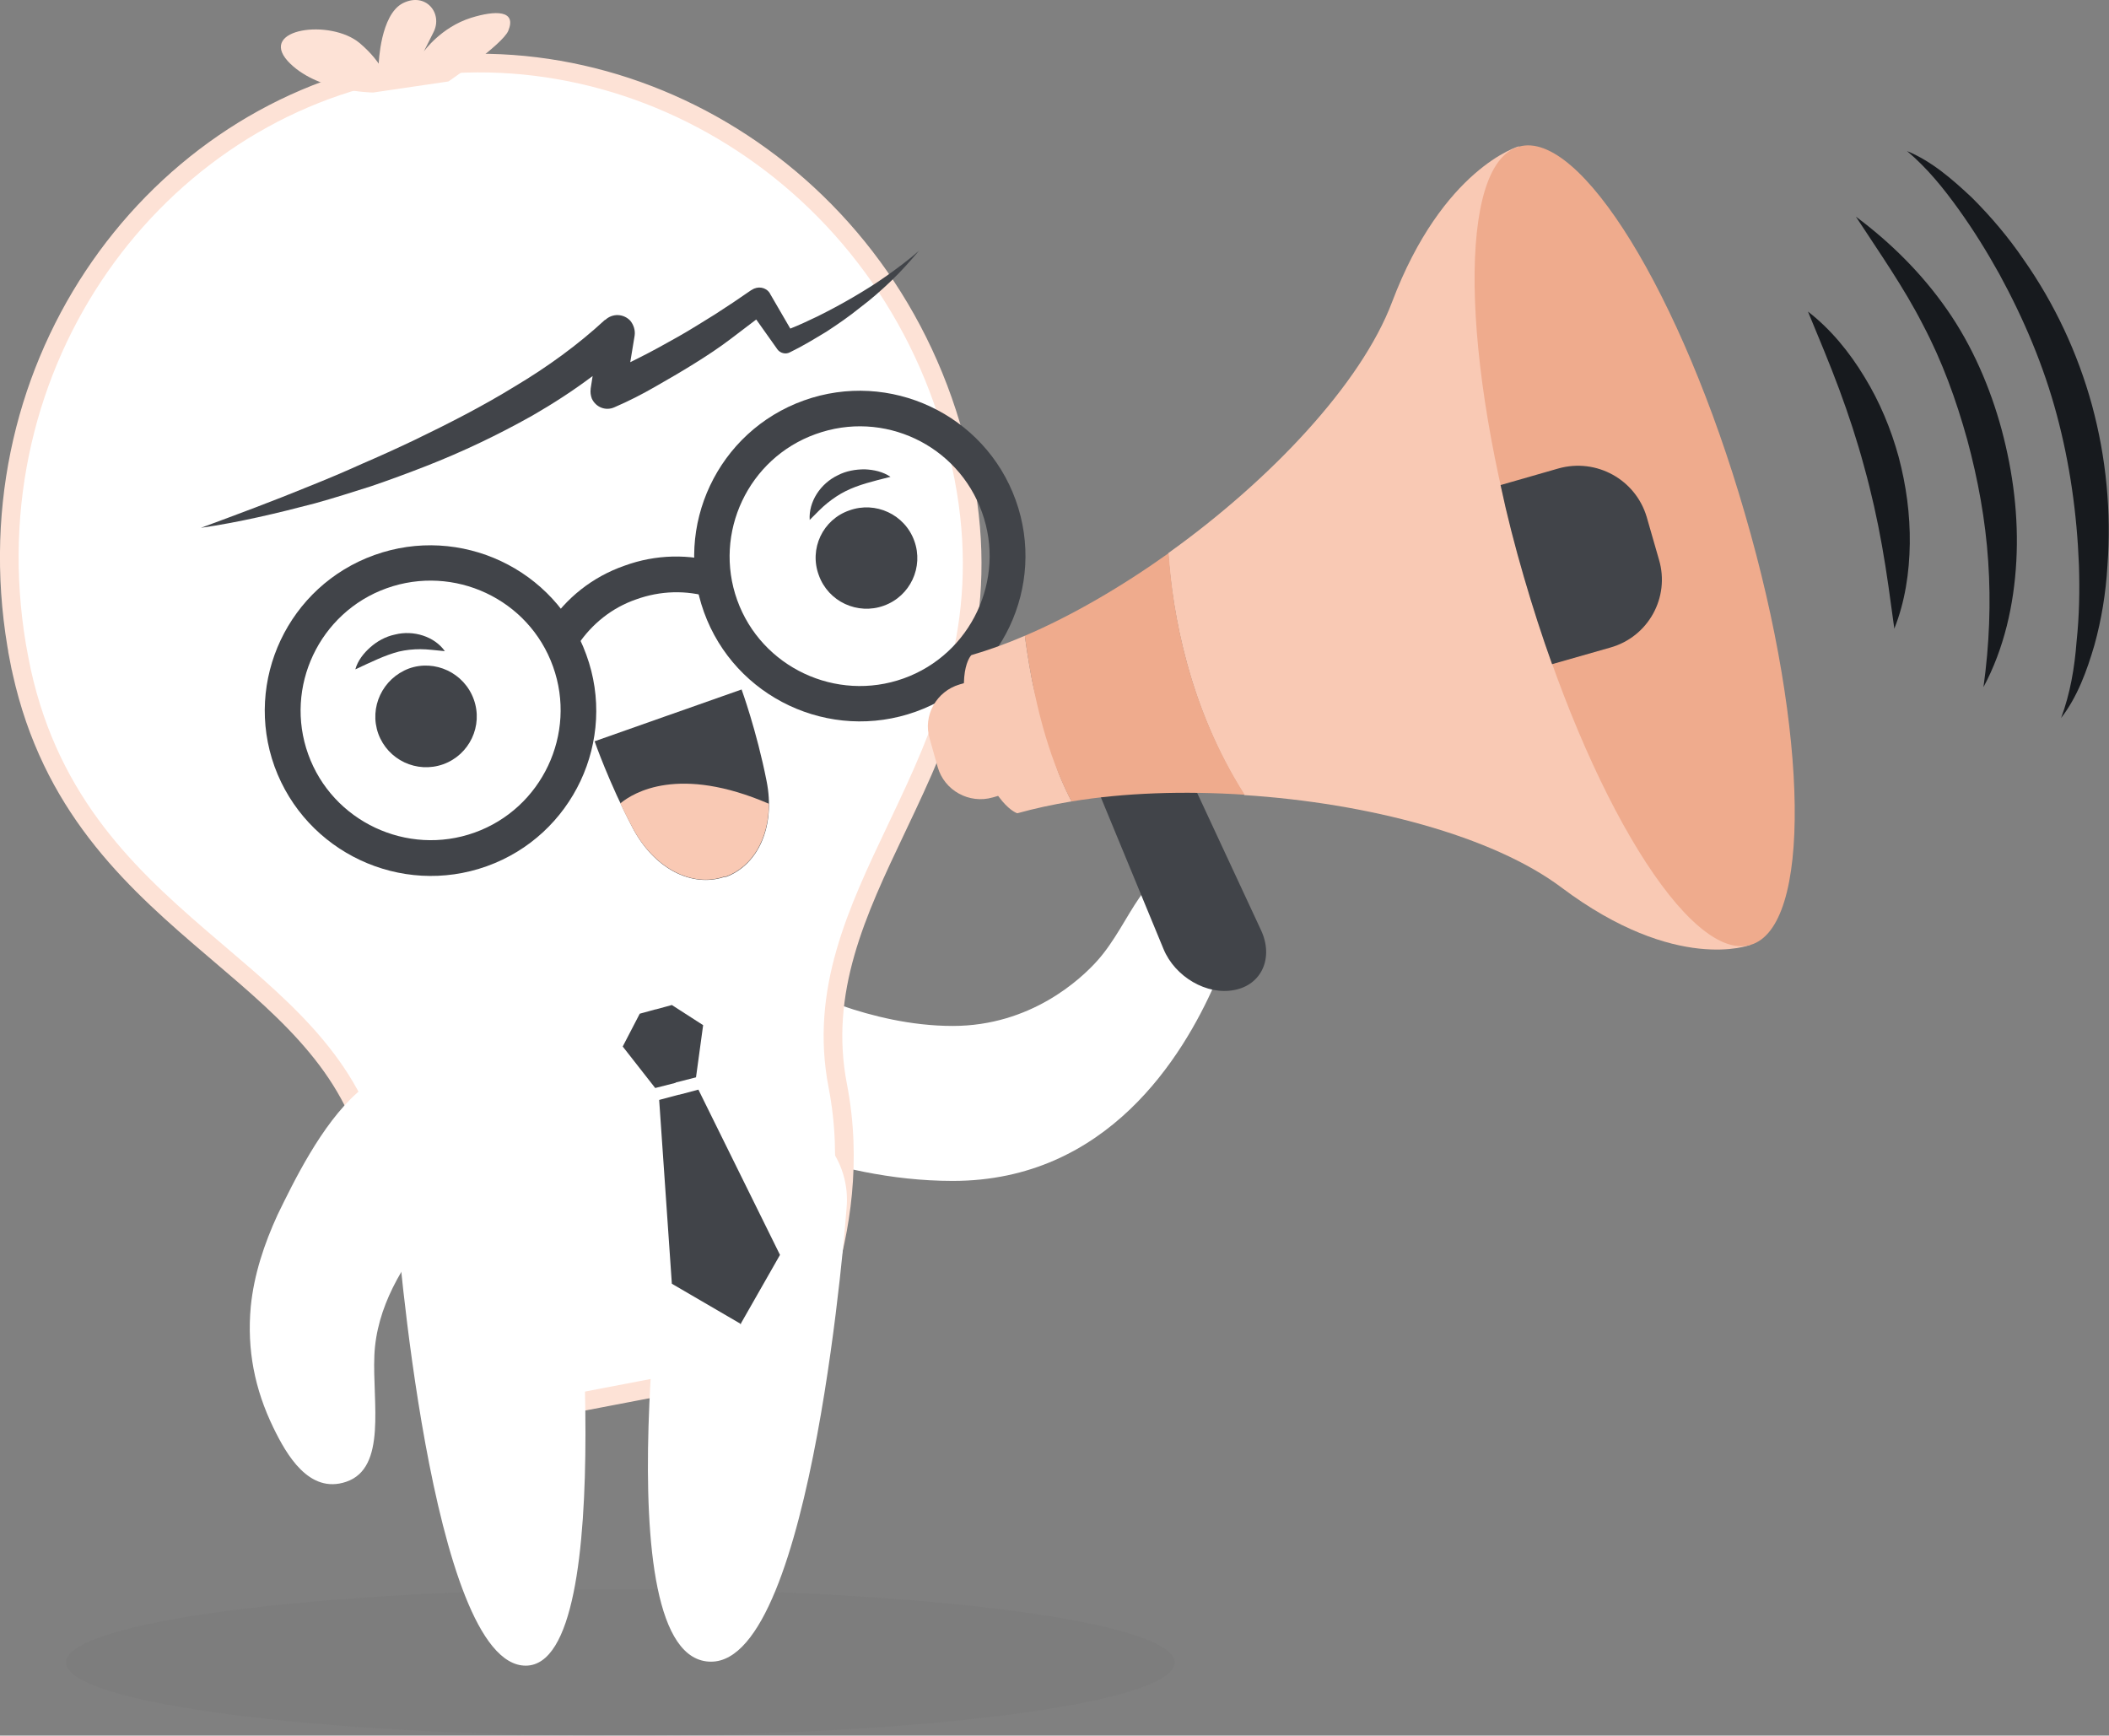 <svg width="113" height="93" viewBox="0 0 113 93" fill="none" xmlns="http://www.w3.org/2000/svg">
<rect x="0" y="0" width="113" height="93" fill="#808080" stroke="none"/>
<g clip-path="url(#clip0_1296_1361)">
<path opacity="0.05" d="M33.238 93.002C49.637 93.002 62.931 91.248 62.931 89.083C62.931 86.919 49.637 85.164 33.238 85.164C16.839 85.164 3.545 86.919 3.545 89.083C3.545 91.248 16.839 93.002 33.238 93.002Z" fill="#414449"/>
<path d="M51.047 63.278C59.346 63.278 63.379 56.584 65.077 52.749C66.011 50.652 65.586 47.919 63.485 46.987C61.384 46.055 60.62 49.444 58.794 51.478C57.903 52.474 55.228 54.974 51.047 54.974C46.569 54.974 42.557 52.813 42.515 52.791C40.498 51.669 37.973 52.41 36.848 54.401C35.723 56.414 36.466 58.935 38.482 60.058C38.716 60.185 44.361 63.278 51.047 63.278Z" fill="white"/>
<path d="M44.888 58.184L44.888 58.184C45.674 62.241 45.029 65.983 44.18 68.721C43.756 70.088 43.282 71.199 42.916 71.967C42.733 72.351 42.577 72.648 42.468 72.848C42.446 72.888 42.425 72.924 42.407 72.957L28.897 75.543C28.856 75.513 28.808 75.477 28.753 75.436C28.55 75.284 28.256 75.056 27.896 74.756C27.177 74.155 26.2 73.267 25.174 72.123C23.117 69.83 20.886 66.537 20.103 62.485L20.103 62.484C19.116 57.385 15.501 54.307 11.756 51.118C11.405 50.819 11.052 50.519 10.701 50.216C6.572 46.658 2.433 42.643 1.022 35.306L0.532 35.4L1.022 35.305C-1.916 20.016 7.865 6.422 21.125 3.805H21.166L21.212 3.797C34.496 1.286 48.674 10.293 51.638 25.601C53.05 32.95 50.9 38.289 48.603 43.19C48.41 43.603 48.215 44.013 48.021 44.422C45.921 48.841 43.902 53.09 44.888 58.184Z" fill="white" stroke="#FDE2D6"/>
<path d="M28.167 89.252C23.052 89.252 21.248 65.441 21.248 65.441C20.95 62.835 22.839 60.462 25.471 60.187C28.082 59.89 30.459 61.776 30.735 64.403C30.735 64.382 33.282 89.252 28.167 89.252Z" fill="white"/>
<path d="M38.099 89.039C32.134 89.039 35.87 63.808 35.87 63.808C36.146 61.181 38.481 59.275 41.091 59.55C43.723 59.825 45.612 62.156 45.357 64.761C45.357 64.782 43.575 89.039 38.099 89.039Z" fill="white"/>
<path d="M19.994 4.958C19.994 4.958 16.938 4.937 15.41 3.264C13.861 1.527 17.702 0.997 19.273 2.31C19.952 2.882 20.292 3.412 20.292 3.412C20.292 3.412 20.377 0.785 21.586 0.171C22.817 -0.444 23.751 0.722 23.221 1.738C22.711 2.755 22.711 2.755 22.711 2.755C22.711 2.755 23.624 1.463 25.237 0.955C26.532 0.552 27.699 0.531 27.232 1.654C26.914 2.395 24.027 4.365 24.027 4.365L19.994 4.958Z" fill="#FDE2D6"/>
<path d="M47.523 14.768C46.928 15.192 46.313 15.573 45.697 15.933C45.082 16.294 44.445 16.633 43.809 16.95C43.32 17.183 42.832 17.416 42.344 17.607C41.983 16.993 41.622 16.357 41.261 15.743L41.24 15.7C41.028 15.383 40.604 15.319 40.285 15.531L40.243 15.552C39.606 15.997 38.969 16.421 38.311 16.844C37.653 17.247 36.995 17.671 36.316 18.052C35.637 18.433 34.958 18.814 34.279 19.153C34.109 19.238 33.939 19.323 33.769 19.408L34.003 17.988C34.045 17.713 33.96 17.416 33.769 17.183C33.408 16.802 32.814 16.781 32.432 17.141H32.411C30.968 18.476 29.333 19.662 27.593 20.7C25.874 21.759 24.048 22.691 22.202 23.581C21.268 24.026 20.334 24.45 19.4 24.852C18.466 25.276 17.511 25.678 16.556 26.06C14.646 26.843 12.714 27.564 10.762 28.284C12.82 27.987 14.858 27.5 16.874 26.971C17.872 26.695 18.869 26.377 19.867 26.06C20.865 25.721 21.841 25.36 22.817 24.979C24.77 24.216 26.68 23.306 28.527 22.267C29.63 21.632 30.713 20.933 31.753 20.149L31.647 20.827V20.848C31.625 21.018 31.647 21.187 31.71 21.357C31.923 21.823 32.453 22.035 32.92 21.823C33.706 21.484 34.406 21.124 35.106 20.721C35.807 20.319 36.507 19.916 37.186 19.492C37.866 19.069 38.545 18.624 39.181 18.137C39.627 17.798 40.073 17.459 40.519 17.12C40.88 17.628 41.24 18.137 41.601 18.645L41.644 18.709C41.792 18.92 42.089 19.005 42.323 18.878C43.023 18.539 43.639 18.158 44.275 17.776C44.891 17.374 45.507 16.95 46.08 16.484C46.674 16.039 47.226 15.552 47.756 15.044C48.287 14.535 48.775 13.984 49.242 13.434C48.69 13.921 48.117 14.345 47.523 14.768Z" fill="#414449"/>
<path d="M43.873 30.825C44.382 32.244 45.953 32.964 47.354 32.456C48.776 31.947 49.497 30.38 48.988 28.982C48.478 27.562 46.908 26.842 45.507 27.35C44.085 27.838 43.342 29.405 43.873 30.825Z" fill="#414449"/>
<path d="M47.713 25.551C46.779 25.784 45.994 25.975 45.315 26.314C44.975 26.483 44.657 26.695 44.338 26.949C44.02 27.203 43.723 27.521 43.383 27.86C43.32 26.886 43.956 25.911 44.89 25.466C45.336 25.233 45.845 25.148 46.334 25.148C46.822 25.17 47.31 25.276 47.713 25.551Z" fill="#414449"/>
<path d="M25.385 37.477C25.895 38.896 25.152 40.443 23.751 40.951C22.329 41.459 20.78 40.718 20.27 39.32C19.761 37.9 20.504 36.354 21.904 35.824C23.305 35.316 24.876 36.057 25.385 37.477Z" fill="#414449"/>
<path d="M19.039 35.867C19.166 35.401 19.485 34.998 19.846 34.68C20.206 34.363 20.652 34.108 21.162 34.002C22.159 33.748 23.284 34.108 23.836 34.892C23.348 34.85 22.923 34.786 22.52 34.786C22.117 34.786 21.735 34.829 21.374 34.913C20.631 35.104 19.909 35.464 19.039 35.867Z" fill="#414449"/>
<path d="M26.086 46.414C21.48 48.066 16.386 45.672 14.71 41.075C13.054 36.478 15.452 31.394 20.058 29.742C24.664 28.089 29.758 30.483 31.413 35.08C33.09 39.656 30.692 44.762 26.086 46.414ZM20.716 31.521C17.108 32.813 15.219 36.817 16.514 40.419C17.808 44.02 21.82 45.906 25.428 44.613C29.036 43.321 30.925 39.317 29.631 35.716C28.336 32.093 24.324 30.229 20.716 31.521Z" fill="#414449"/>
<path d="M49.072 38.133C44.467 39.785 39.373 37.391 37.717 32.794C36.062 28.197 38.46 23.113 43.066 21.46C47.672 19.808 52.766 22.202 54.421 26.799C56.077 31.396 53.678 36.48 49.072 38.133ZM43.703 23.261C40.094 24.553 38.206 28.557 39.5 32.159C40.795 35.76 44.806 37.645 48.415 36.353C52.023 35.061 53.912 31.057 52.617 27.456C51.322 23.833 47.332 21.948 43.703 23.261Z" fill="#414449"/>
<path d="M30.947 34.573L29.355 33.535C30.332 32.031 31.754 30.908 33.452 30.315C35.129 29.701 36.933 29.659 38.631 30.188L38.079 32.01C36.763 31.608 35.383 31.65 34.089 32.116C32.794 32.561 31.711 33.429 30.947 34.573Z" fill="#414449"/>
<path d="M31.859 39.721L35.765 38.343L35.828 38.322L39.734 36.945C39.734 36.945 40.54 39.148 41.071 41.839C41.559 44.254 40.646 46.33 38.906 46.987H38.885H38.864C38.864 46.987 38.864 46.987 38.842 46.987H38.821C37.059 47.58 35.043 46.542 33.897 44.36C32.623 41.924 31.859 39.721 31.859 39.721Z" fill="#414449"/>
<path d="M33.896 44.361C33.663 43.916 33.429 43.471 33.238 43.047C33.96 42.454 36.38 40.992 41.197 43.068C41.197 44.933 40.327 46.437 38.905 46.966H38.884H38.863C38.863 46.966 38.863 46.966 38.842 46.966H38.82C37.08 47.581 35.042 46.521 33.896 44.361Z" fill="#F9C9B4"/>
<path d="M19.167 58.532C21.608 56.371 25.279 57.621 26.256 60.714C26.935 62.875 24.388 64.4 23.178 65.82C21.565 67.747 20.164 70.056 20.058 72.641C19.952 75.141 20.737 78.657 18.551 79.399C16.556 80.077 15.346 77.937 14.646 76.497C13.648 74.442 13.224 72.323 13.436 70.014C13.606 68.298 14.158 66.646 14.879 65.078C15.707 63.383 17.214 60.248 19.167 58.532Z" fill="white"/>
<path d="M36.188 58.025L36.209 58.004L37.292 57.728L37.674 54.932L35.997 53.852L35.148 54.085H35.127L34.278 54.318L33.365 56.076L35.106 58.3L36.188 58.025Z" fill="#414449"/>
<path d="M39.691 70.928L41.792 67.242L37.42 58.387L36.38 58.662H36.358L35.318 58.938L35.998 68.788L39.669 70.928V70.97L39.691 70.949H39.712L39.691 70.928Z" fill="#414449"/>
<path d="M59.685 38.367C60.959 38.113 62.572 39.13 63.272 40.613L67.559 49.828C68.26 51.311 67.602 52.773 66.137 53.048C64.673 53.344 62.954 52.349 62.338 50.845L58.497 41.545C57.881 40.041 58.412 38.6 59.685 38.367Z" fill="#414449"/>
<path d="M51.428 36.671L55.015 35.633L56.777 41.692L53.19 42.73C51.938 43.09 50.601 42.37 50.24 41.098L49.815 39.594C49.433 38.344 50.176 37.031 51.428 36.671Z" fill="#F9C9B4"/>
<path d="M62.594 29.639C68.07 25.72 72.93 20.572 74.586 16.186C77.302 9.005 81.378 7.84 81.378 7.84L93.773 50.633C93.773 50.633 89.825 52.179 83.67 47.561C79.977 44.786 73.27 43.027 66.669 42.604C63.697 37.901 62.827 32.859 62.594 29.639Z" fill="#F9C9B4"/>
<path d="M52.045 35.104C52.979 34.829 53.934 34.49 54.91 34.066C55.483 38.388 56.502 41.184 57.415 42.943C56.396 43.112 55.42 43.324 54.507 43.578C54.507 43.578 53.17 43.197 52.13 39.596C51.09 36.015 52.045 35.104 52.045 35.104Z" fill="#F9C9B4"/>
<path d="M54.91 34.068C57.436 32.988 60.089 31.441 62.615 29.641C62.827 32.861 63.697 37.881 66.69 42.584C63.443 42.373 60.237 42.478 57.415 42.944C56.481 41.186 55.483 38.39 54.91 34.068Z" fill="#EFAB8D"/>
<path d="M81.674 30.951C85.091 42.772 90.525 51.584 93.793 50.631C97.062 49.678 96.934 39.34 93.496 27.54C90.079 15.719 84.645 6.906 81.377 7.86C78.108 8.792 78.236 19.13 81.674 30.951Z" fill="#EFAB8D"/>
<path d="M88.232 27.708L88.89 29.996C89.484 32.009 88.317 34.127 86.28 34.699L83.16 35.589C82.629 34.106 82.12 32.538 81.653 30.928C81.165 29.255 80.74 27.602 80.4 25.992L83.499 25.102C85.537 24.53 87.638 25.696 88.232 27.708Z" fill="#414449"/>
<path d="M106.274 36.819C107.377 34.764 107.908 32.413 108.035 30.061C108.163 27.688 107.866 25.337 107.25 23.028C106.635 20.761 105.679 18.537 104.321 16.588C102.963 14.639 101.286 12.986 99.439 11.609C100.713 13.558 102.008 15.401 103.026 17.393C104.066 19.363 104.809 21.418 105.404 23.557C105.977 25.676 106.38 27.858 106.528 30.082C106.677 32.285 106.592 34.531 106.274 36.819Z" fill="#171A1E"/>
<path d="M110.434 38.472C111.304 37.35 111.814 35.951 112.217 34.574C112.599 33.197 112.833 31.757 112.917 30.316C113.13 27.435 112.854 24.533 112.09 21.715C111.326 18.919 110.073 16.25 108.418 13.898C107.611 12.712 106.677 11.61 105.659 10.594C104.619 9.619 103.515 8.645 102.178 8.094C103.26 9.005 104.13 10.085 104.937 11.208C105.743 12.331 106.465 13.496 107.123 14.682C108.439 17.097 109.5 19.597 110.201 22.224C110.901 24.829 111.283 27.541 111.389 30.274C111.432 31.63 111.41 33.007 111.262 34.384C111.156 35.782 110.922 37.159 110.434 38.472Z" fill="#171A1E"/>
<path d="M101.498 33.685C102.071 32.245 102.305 30.677 102.326 29.131C102.347 27.563 102.135 26.017 101.732 24.491C101.328 23.008 100.713 21.525 99.906 20.212C99.1 18.877 98.102 17.649 96.871 16.695C97.465 18.136 98.038 19.492 98.548 20.869C99.057 22.246 99.503 23.602 99.885 25.021C100.267 26.398 100.585 27.817 100.84 29.258C101.095 30.677 101.286 32.139 101.498 33.685Z" fill="#171A1E"/>
</g>
<defs>
<clipPath id="clip0_1296_1361">
<rect width="113" height="93" fill="white"/>
</clipPath>
</defs>
</svg>
